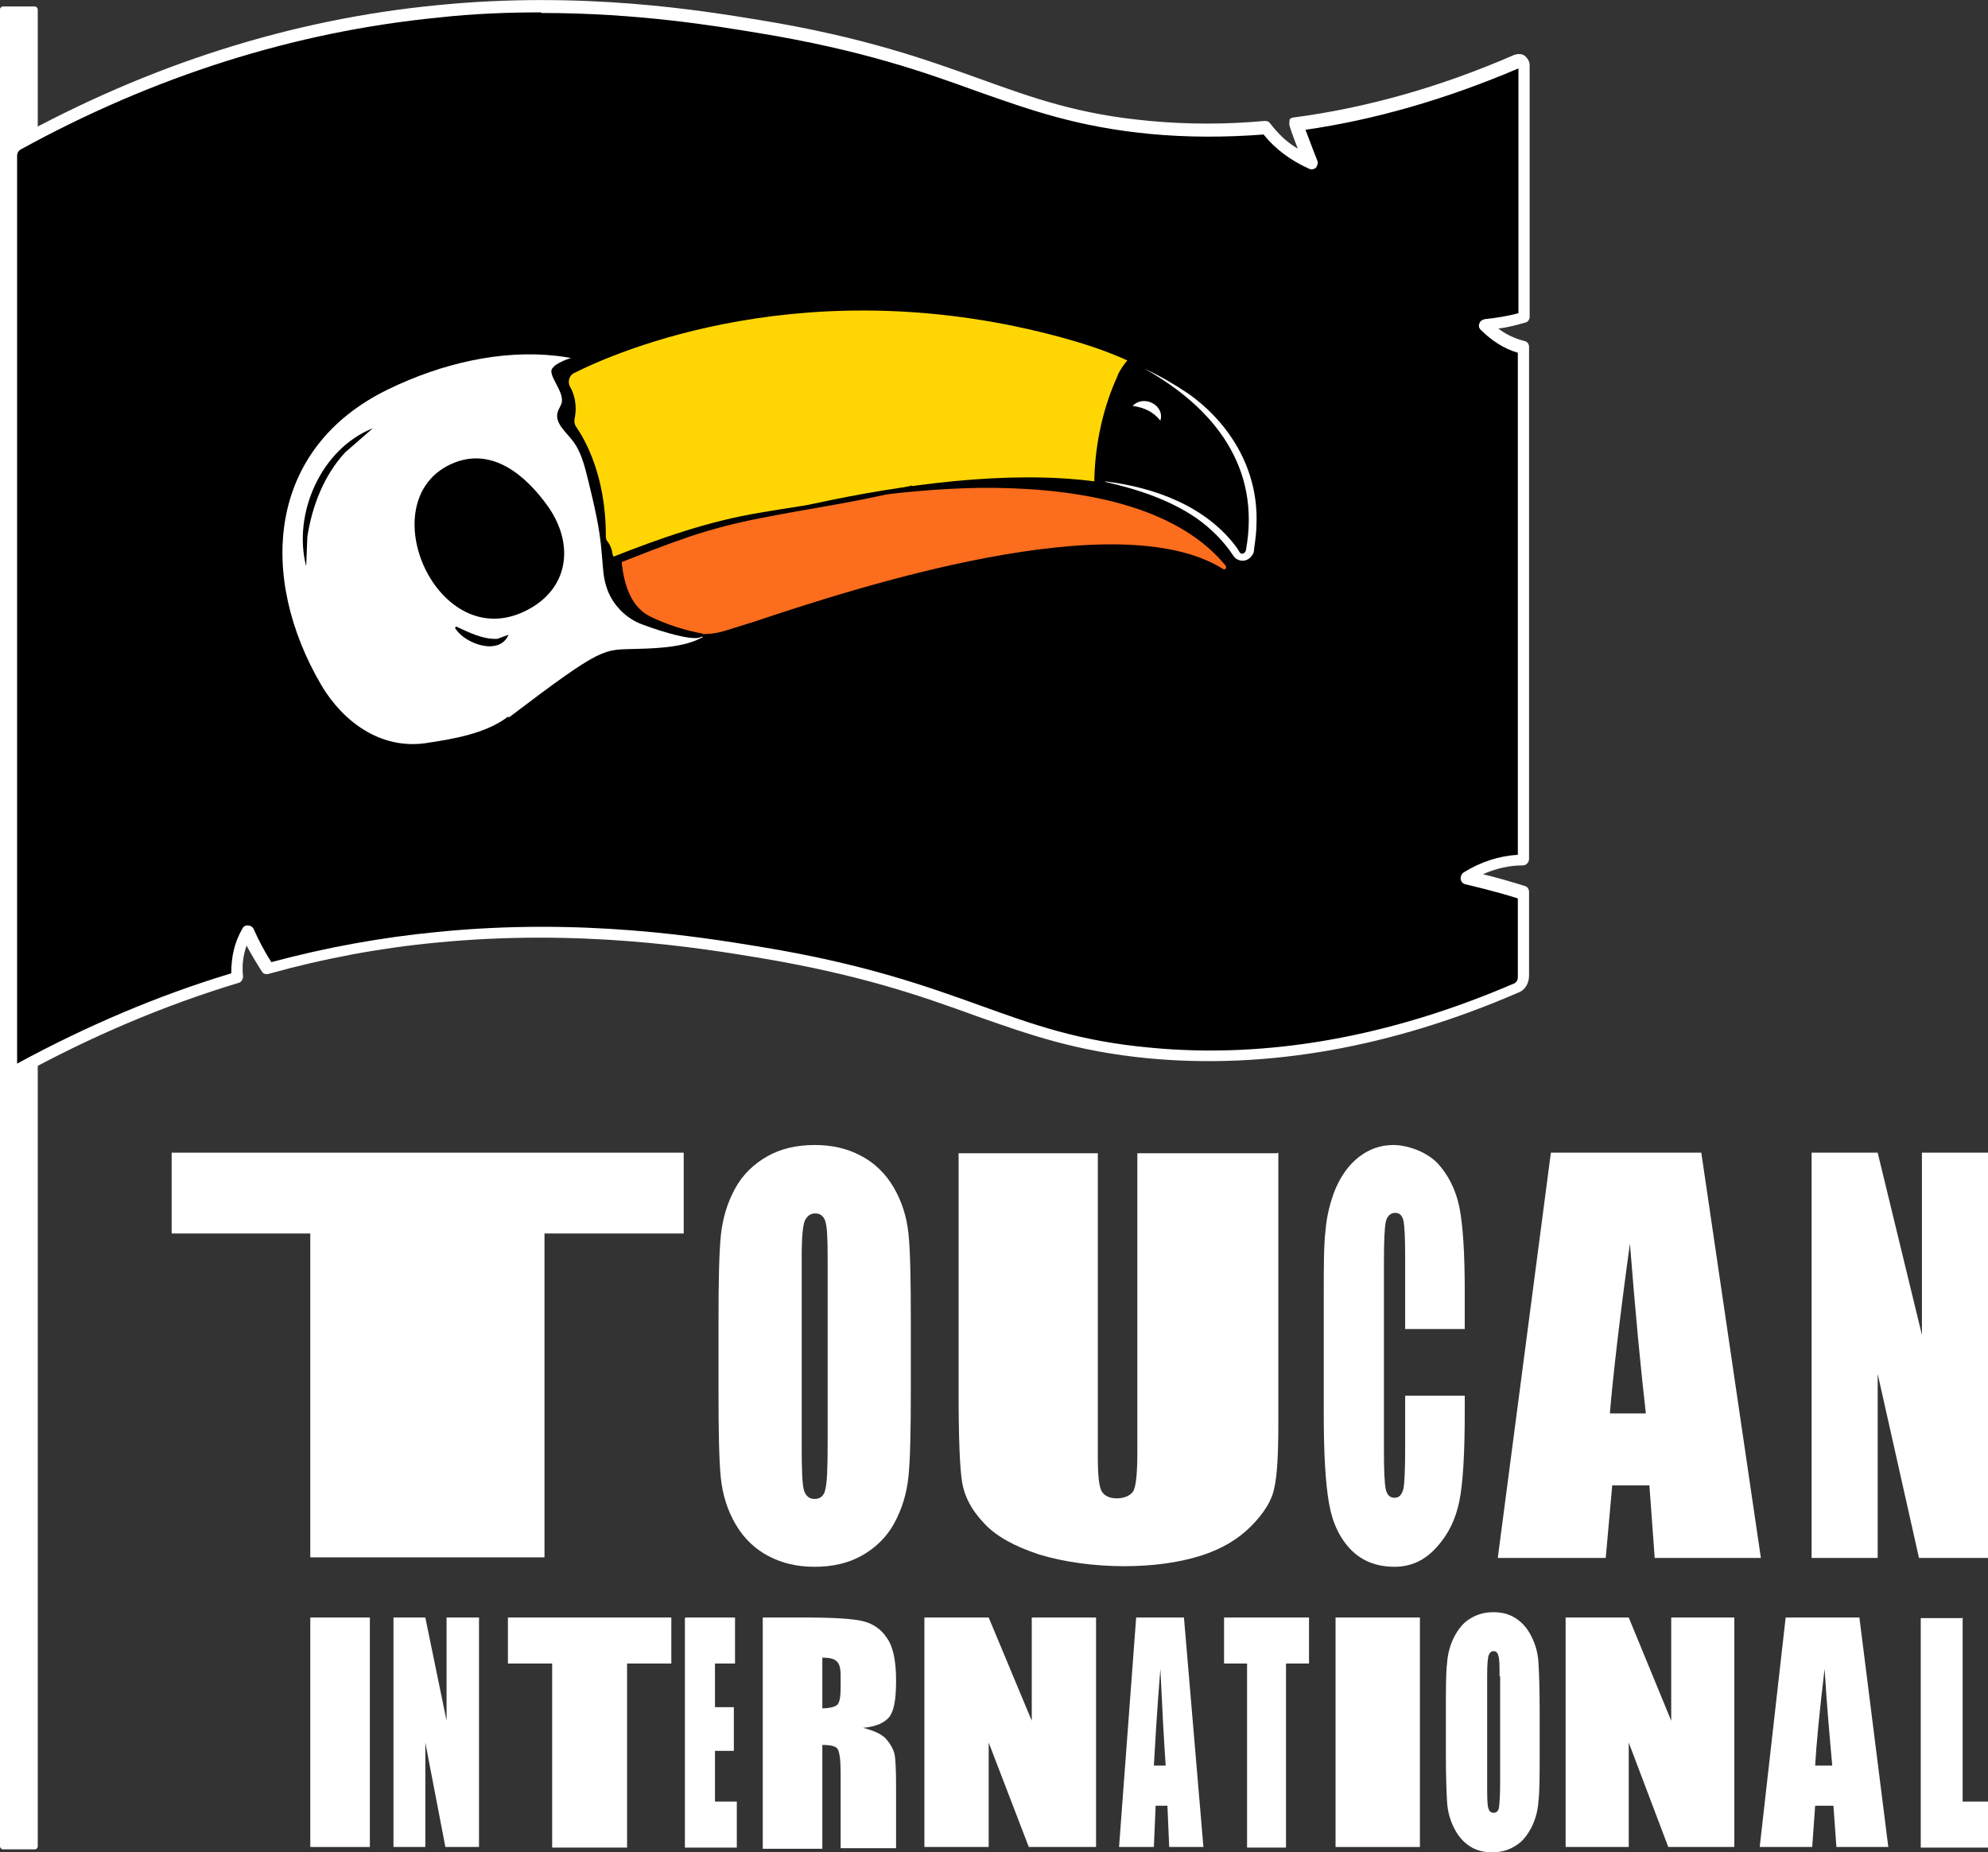 <?xml version="1.0" encoding="UTF-8"?>
<svg id="Layer_2" xmlns="http://www.w3.org/2000/svg" version="1.1" viewBox="0 0 337 314">
  <rect x="0" y="0" width="337" height="314" fill="#333333" stroke="none"/>
  <!-- Generator: Adobe Illustrator 29.2.0, SVG Export Plug-In . SVG Version: 2.1.0 Build 108)  -->
  <defs>
    <style>
      .st0 {
        fill: #fc6d1d;
      }

      .st1 {
        fill: #ffd604;
      }

      .st2 {
        fill: #fff;
      }
    </style>
  </defs>
  <g>
    <path class="st2" d="M62.7,274.2v38.9h-10.1v-38.9h10.1Z"/>
    <path class="st2" d="M81.2,274.2v38.9h-5.7l-3.4-17.7v17.7h-5.4v-38.9h5.4l3.6,17.5v-17.5h5.4Z"/>
    <path class="st2" d="M113.8,274.2v7.8h-7.5v31.2h-12.7v-31.2h-7.5v-7.8h27.7Z"/>
    <path class="st2" d="M116.2,274.2h8.4v7.8h-3.4v7.4h3.2v7.4h-3.2v8.6h3.7v7.8h-8.8v-38.9Z"/>
    <path class="st2" d="M129.3,274.2h7.2c4.8,0,8,.2,9.7.6,1.7.4,3.1,1.3,4.1,2.8,1.1,1.5,1.6,3.9,1.6,7.3s-.4,5.1-1.1,6.1c-.8,1-2.2,1.7-4.5,1.9,2,.5,3.4,1.2,4,2,.7.8,1.1,1.6,1.3,2.3s.3,2.6.3,5.8v10.3h-9.4v-12.9c0-2.1-.2-3.4-.5-3.9-.3-.5-1.2-.7-2.6-.7v17.6h-10.1v-38.9ZM139.4,280.9v8.7c1.1,0,1.9-.2,2.4-.5s.7-1.3.7-3v-2.1c0-1.2-.2-2-.7-2.4-.4-.4-1.2-.6-2.4-.6Z"/>
    <path class="st2" d="M185.8,274.2v38.9h-11.4l-6.8-17.7v17.7h-10.9v-38.9h10.9l7.3,17.5v-17.5h10.9Z"/>
    <path class="st2" d="M200.7,274.2l3.3,38.9h-5.8l-.3-7h-2l-.3,7h-5.9l2.9-38.9h8.3ZM197.6,299.3c-.3-4.4-.6-9.9-.9-16.4-.6,7.5-.9,12.9-1.1,16.4h2Z"/>
    <path class="st2" d="M221.9,274.2v7.8h-3.9v31.2h-6.6v-31.2h-3.9v-7.8h14.5Z"/>
    <path class="st2" d="M240.7,274.2v38.9h-14.3v-38.9h14.3Z"/>
    <path class="st2" d="M261,297c0,3.9,0,6.7-.2,8.3-.1,1.6-.5,3.1-1.2,4.5-.7,1.3-1.5,2.4-2.7,3.1-1.1.7-2.4,1.1-3.9,1.1s-2.7-.3-3.8-1-2-1.7-2.7-3.1c-.7-1.4-1.1-2.8-1.2-4.5-.1-1.6-.2-4.4-.2-8.4v-6.7c0-3.9,0-6.7.2-8.3.1-1.6.5-3.1,1.2-4.5.7-1.3,1.5-2.4,2.7-3.1,1.1-.7,2.4-1.1,3.9-1.1s2.7.3,3.8,1c1.1.7,2,1.7,2.7,3.1.7,1.4,1.1,2.8,1.2,4.5.1,1.6.2,4.4.2,8.4v6.7ZM254.2,284.2c0-1.8,0-3-.2-3.5-.1-.5-.4-.8-.8-.8s-.6.2-.8.6c-.2.4-.3,1.6-.3,3.6v18.2c0,2.3,0,3.7.2,4.2.1.5.4.8.9.8s.8-.3.9-.9c.1-.6.2-2.1.2-4.4v-17.9Z"/>
    <path class="st2" d="M294,274.2v38.9h-11.2l-6.7-17.7v17.7h-10.7v-38.9h10.7l7.2,17.5v-17.5h10.7Z"/>
    <path class="st2" d="M315.2,274.2l4.9,38.9h-8.8l-.5-7h-3.1l-.5,7h-8.9l4.4-38.9h12.4ZM310.6,299.3c-.4-4.4-.9-9.9-1.3-16.4-.9,7.5-1.4,12.9-1.6,16.4h3Z"/>
    <path class="st2" d="M332.7,274.2v31.2h4.4v7.8h-11.5v-38.9h7.2Z"/>
    <path class="st2" d="M115.9,195.4v13.7h-23.6v54.9h-39.7v-54.9h-23.5v-13.7h86.8Z"/>
    <path class="st2" d="M154.4,235.6c0,6.9-.1,11.8-.4,14.7-.3,2.9-1.1,5.5-2.4,7.9-1.3,2.4-3.2,4.2-5.5,5.5-2.3,1.3-5,1.9-8,1.9s-5.5-.6-7.8-1.8c-2.3-1.2-4.2-3-5.6-5.4-1.4-2.4-2.2-5-2.5-7.8-.3-2.8-.4-7.8-.4-14.8v-11.7c0-6.9.1-11.8.4-14.7.3-2.9,1.1-5.5,2.4-7.9,1.3-2.4,3.2-4.2,5.5-5.5,2.3-1.3,5-1.9,8-1.9s5.5.6,7.8,1.8c2.3,1.2,4.2,3,5.6,5.4,1.4,2.4,2.2,5,2.5,7.8.3,2.8.4,7.8.4,14.8v11.7ZM140.3,213.1c0-3.2-.1-5.2-.4-6.1-.3-.9-.9-1.3-1.7-1.3s-1.3.4-1.7,1.1c-.4.7-.6,2.8-.6,6.4v32.1c0,4,.1,6.4.4,7.4.3.9.9,1.4,1.8,1.4s1.6-.5,1.8-1.6c.3-1.1.4-3.6.4-7.7v-31.6Z"/>
    <path class="st2" d="M216.7,195.4v45.9c0,5.2-.2,8.9-.7,11-.4,2.1-1.8,4.3-4,6.5-2.2,2.2-5.1,3.9-8.7,5-3.6,1.1-7.9,1.7-12.8,1.7s-10.2-.7-14.4-2c-4.2-1.4-7.3-3.1-9.3-5.3-2.1-2.2-3.3-4.5-3.7-6.9-.4-2.4-.6-7.5-.6-15.2v-40.6h23.6v51.5c0,3,.2,4.9.6,5.7.4.8,1.3,1.3,2.6,1.3s2.5-.5,2.9-1.4c.4-.9.6-3.1.6-6.5v-50.6h23.6Z"/>
    <path class="st2" d="M248.3,225.3h-10.1v-11.9c0-3.5-.1-5.6-.3-6.5-.2-.9-.7-1.3-1.4-1.3s-1.4.5-1.6,1.6c-.2,1-.3,3.3-.3,6.8v31.9c0,3.3.1,5.5.3,6.5.2,1,.7,1.5,1.5,1.5s1.2-.5,1.5-1.5c.2-1,.3-3.4.3-7.2v-8.6h10.1v2.7c0,7.1-.3,12.1-.9,15.1-.6,3-1.8,5.6-3.8,7.8-1.9,2.2-4.3,3.4-7.2,3.4s-5.4-.9-7.3-2.8c-1.9-1.9-3.2-4.5-3.8-7.9-.6-3.4-.9-8.4-.9-15.1v-20.1c0-4.9,0-8.7.3-11.1.2-2.5.8-4.9,1.7-7.1,1-2.3,2.3-4.1,4-5.4,1.7-1.3,3.6-2,5.8-2s5.4,1,7.4,3c1.9,2,3.2,4.6,3.8,7.6.6,3,.9,7.8.9,14.2v6.5Z"/>
    <path class="st2" d="M288.4,195.4l10.1,68.7h-18l-.9-12.3h-6.3l-1.1,12.3h-18.3l9-68.7h25.5ZM279,239.6c-.9-7.8-1.8-17.4-2.7-28.8-1.8,13.1-2.9,22.8-3.4,28.8h6.1Z"/>
    <path class="st2" d="M337,195.4v68.7h-11.7l-7-31.2v31.2h-11.2v-68.7h11.2l7.5,30.9v-30.9h11.2Z"/>
  </g>
  <rect class="st2" y="1.1" width="6.4" height="312.4" rx=".5" ry=".5"/>
  <g>
    <path d="M248.6,148.6c3.2-2,6.5-2.8,9.7-2.9V59c-2.4-.6-4.7-1.8-6.6-3.8,2.3-.2,4.5-.7,6.6-1.3V11.2c0-.6-.6-1-1.1-.8-14.1,6.1-26.7,9.3-37.5,10.6,1.1,3.2,2.5,6.5,2.5,6.5-3.3-1.4-5.8-3.5-7.6-5.9-7.5.6-14.1.4-19.7,0-24.6-2.3-31.3-11.3-66.2-17.1-11-1.8-30.6-4.9-54.6-2.5C57.8,3.5,32.3,8.4,2.9,24.5c-.7.4-1.1,1.1-1.1,1.9v154.3c0,.6.6,1,1.1.8,13.4-7.3,26-12.3,37.3-15.7-.2-2.6.3-5.3,1.7-7.9,1,2.3,2.2,4.5,3.5,6.4,11.2-3,21-4.5,28.6-5.3,24-2.4,43.6.7,54.6,2.5,34.9,5.8,41.6,14.8,66.2,17.1,14.6,1.4,35.7.5,62.2-11,.7-.3,1.2-1.1,1.2-2v-14.2c-3.8-1.2-9.7-2.7-9.7-2.7Z"/>
    <path class="st2" d="M2.6,182.6c-.3,0-.6,0-.9-.3-.6-.3-.9-1-.9-1.7V26.4c0-1.2.6-2.3,1.6-2.8C25.4,10.9,49.4,3.3,73.9.9c24.7-2.5,45.1.9,54.9,2.5,17.7,2.9,28.2,6.7,37.4,10,8.9,3.2,16.6,6,28.7,7.1,6.4.6,13,.6,19.5,0,.4,0,.7.1.9.4,1.3,1.7,2.8,3.2,4.7,4.3-.4-1.1-1-2.5-1.4-3.9-.1-.3,0-.6,0-.9s.4-.5.8-.5c12.1-1.6,24.7-5.1,37.3-10.6.6-.2,1.2-.2,1.7.1.5.4.9,1,.9,1.6v42.7c0,.5-.3.9-.8,1-1.4.4-2.9.8-4.5,1,1.3,1,2.8,1.7,4.4,2.1.5.1.8.5.8,1v86.8c0,.6-.5,1.1-1,1.1-2.3,0-4.6.5-6.8,1.5,2.1.5,4.9,1.3,7.1,2,.4.1.7.5.7,1v14.2c0,1.3-.7,2.5-1.9,2.9-21.5,9.3-42.6,13-62.7,11.1-12.3-1.2-20.1-4-29.2-7.2-9.1-3.3-19.5-7-37.1-9.9-9.7-1.6-30-4.9-54.4-2.5-9.5.9-19.1,2.7-28.4,5.3-.4.1-.9,0-1.1-.4-.9-1.4-1.8-2.9-2.6-4.4-.6,1.7-.8,3.4-.6,5.2,0,.5-.3,1-.7,1.1-12.6,3.8-25.1,9.1-37.1,15.7-.3.1-.6.2-.9.2ZM91.7,2.1c-5.5,0-11.4.2-17.6.9C49.9,5.4,26.1,12.9,3.4,25.4c-.3.2-.5.6-.5,1v153.9c11.8-6.4,24-11.6,36.3-15.3,0-2.7.5-5.2,1.9-7.6.2-.4.6-.6,1-.5.4,0,.8.3.9.6.9,2,1.9,3.9,3,5.6,9.3-2.5,18.7-4.2,28-5.1,24.7-2.5,45.1.9,54.9,2.5,17.7,2.9,28.2,6.7,37.4,10,8.9,3.2,16.6,6,28.7,7.1,19.8,1.9,40.6-1.8,61.7-10.9.4-.2.6-.6.6-1v-13.4c-3.7-1.2-8.9-2.4-8.9-2.4-.4-.1-.7-.4-.8-.9,0-.4.1-.8.5-1.1,2.9-1.8,6-2.8,9.2-3V59.8c-2.4-.7-4.5-2.1-6.3-3.9-.3-.3-.4-.7-.2-1.1.1-.4.5-.6.9-.7,1.9-.2,3.8-.5,5.7-1V11.6c-12.2,5.2-24.3,8.7-36.1,10.4,1,2.7,2,5.2,2,5.2.2.4,0,.9-.2,1.2-.3.3-.8.4-1.2.2-3.1-1.4-5.7-3.3-7.7-5.8-6.5.5-13,.5-19.3-.1-12.3-1.2-20.1-4-29.2-7.2-9.1-3.3-19.5-7-37.1-9.9-7.3-1.2-20.4-3.4-36.8-3.4Z"/>
  </g>
  <g>
    <path class="st2" d="M86.1,121.5c-3.8,2.9-9.4,3.8-14.1,4.5-7.5,1-13.8-3.6-17.5-9.8-10.8-18.4-9.3-40.2,11.3-50.2,18.1-8.8,40.5-9.4,52.5,9.2,4.5,7,8.7,17.3,5.8,25.6-.6,1.7-1.3,3.2-2,4.3-.5.8-1.1,1.4-1.7,2s-1.4,1-2.3,1.4c-2.3,1-5.5,1.4-10.2,1.5-5.7.2-5.4-.7-21.6,11.6ZM63.2,72.6c-8.8,3.5-13.6,14.5-11.3,23.4l.2-5c.8-5.2,2.8-10.4,6.4-14.3l4.7-4.1Z"/>
    <path d="M76.4,78.7c6.9-3.2,12.8,1.9,16.6,7.3,4.4,6.4,3.4,13.9-3.8,17.5-15,7.6-26.5-18.4-12.8-24.8Z"/>
    <g>
      <path class="st0" d="M138.3,85.4s51.8-11.5,69.7,10.1c.4.5-.1,1.4-.6,1.1-20.7-13-76.9,8.5-85,10.7-6.5,1.8-18.9-1.8-18.4-14.9l34.3-7Z"/>
      <path d="M119,107.9c-3.2,0-7-1-10.1-3.4-2.5-2-5.3-5.7-5.1-12.1v-.2s.2,0,.2,0l34.3-7c.2,0,13.2-2.9,28.2-3,13.9-.1,32.4,2,41.7,13.2.3.4.2.9,0,1.2-.2.3-.6.3-.8.2-17.9-11.3-62.5,3.4-79.3,9-2.6.8-4.4,1.5-5.5,1.8-1,.3-2.2.4-3.5.4ZM104.2,92.6c-.2,6.2,2.5,9.7,4.9,11.6,4.2,3.3,9.8,3.8,13.2,2.9,1.1-.3,2.9-.9,5.5-1.7,16.8-5.6,61.6-20.3,79.6-8.9.1,0,.2,0,.3,0,.2-.2.2-.5,0-.7-9.2-11.1-27.6-13.2-41.4-13.1-15,.2-28,3-28.1,3h0s-34.1,7-34.1,7Z"/>
    </g>
    <path d="M93.9,62.2c-1.7,1,2.2,4.3,1.2,6.4-.2.5-.5.9-.6,1.4-.4,1.7,1.3,3.1,2.4,4.5,1.6,1.9,2.2,4.5,2.8,6.9,1,4.1,2,8.2,2.3,12.4.2,1.9.2,3.9.8,5.7.9,2.9,3.3,5.4,6.2,6.4,2.9,1.1,10.4,3.5,10.1,1.5-2.9-.5-6.3-1.6-8.9-2.9-4.4-2.2-5-8.3-5-13.2,0-4.9,1.2-9.8.1-14.6-.8-3.3-2.5-6.3-3.7-9.4-.3-.9-.6-1.9-.3-2.8.2-.5.7-.9.7-1.5.1-4.4-6.1-2.5-8.1-.9Z"/>
    <path d="M77.3,106.2c2.2,1,4.5,2.2,7,2.1l1.9-.7c-1.5,3.6-7.2,1.6-8.9-.9-.2-.3-.2-.2,0-.5Z"/>
    <path class="st1" d="M189.5,63.5c.3-.6.9-1.6,1.6-2.4-3.5-1.6-7.2-2.8-10.8-3.8-43.3-11.9-75.8,2.3-83.1,6-.7.4-1,1.4-.6,2.2.7,1.2,1.3,3.1.8,5.5-.1.5,0,1,.3,1.4,1.3,1.9,5,8,5,18.4,0,.3,0,.7.3,1,.3.4.7,1.1.8,2,.2.9.9,1.4,1.6,1.1,8.8-3.8,51.1-17.1,80.1-13.3.1-6.3,1.5-12.6,4-18Z"/>
    <path class="st2" d="M187.3,81.6c8.4,1,17.2,4.2,22.4,11.3.2.3.4.7.5.8.4.4.9,0,1-.4,2.6-14.1-5.4-24.2-17.2-30.8,2.6,1.2,5,2.6,7.4,4.2,7.2,5.1,11.9,13,11.6,22,0,1.4-.2,2.9-.4,4.3,0,.4-.1.9-.4,1.2-.8,1.2-2.5,1.1-3.2-.1-1.6-2.4-3.7-4.5-6.1-6.2-4.6-3.2-10.2-5-15.5-6.2h0Z"/>
    <path d="M103.9,94.4c8.1-3.2,16.4-6.1,25-7.5,8.6-1.5,17.2-2.4,25.7-4.6,0,0,.1.4.1.4-8.4,2.3-17.1,3.4-25.6,5.1-4.2.8-8.5,1.9-12.6,3.3-4.1,1.4-8.1,3-12.2,4.6l-.5-1.2h0Z"/>
    <path class="st2" d="M192,68.8c2-2,5.5,0,4.7,2.5-1.2-1.5-2.7-2.2-4.7-2.5Z"/>
  </g>
</svg>